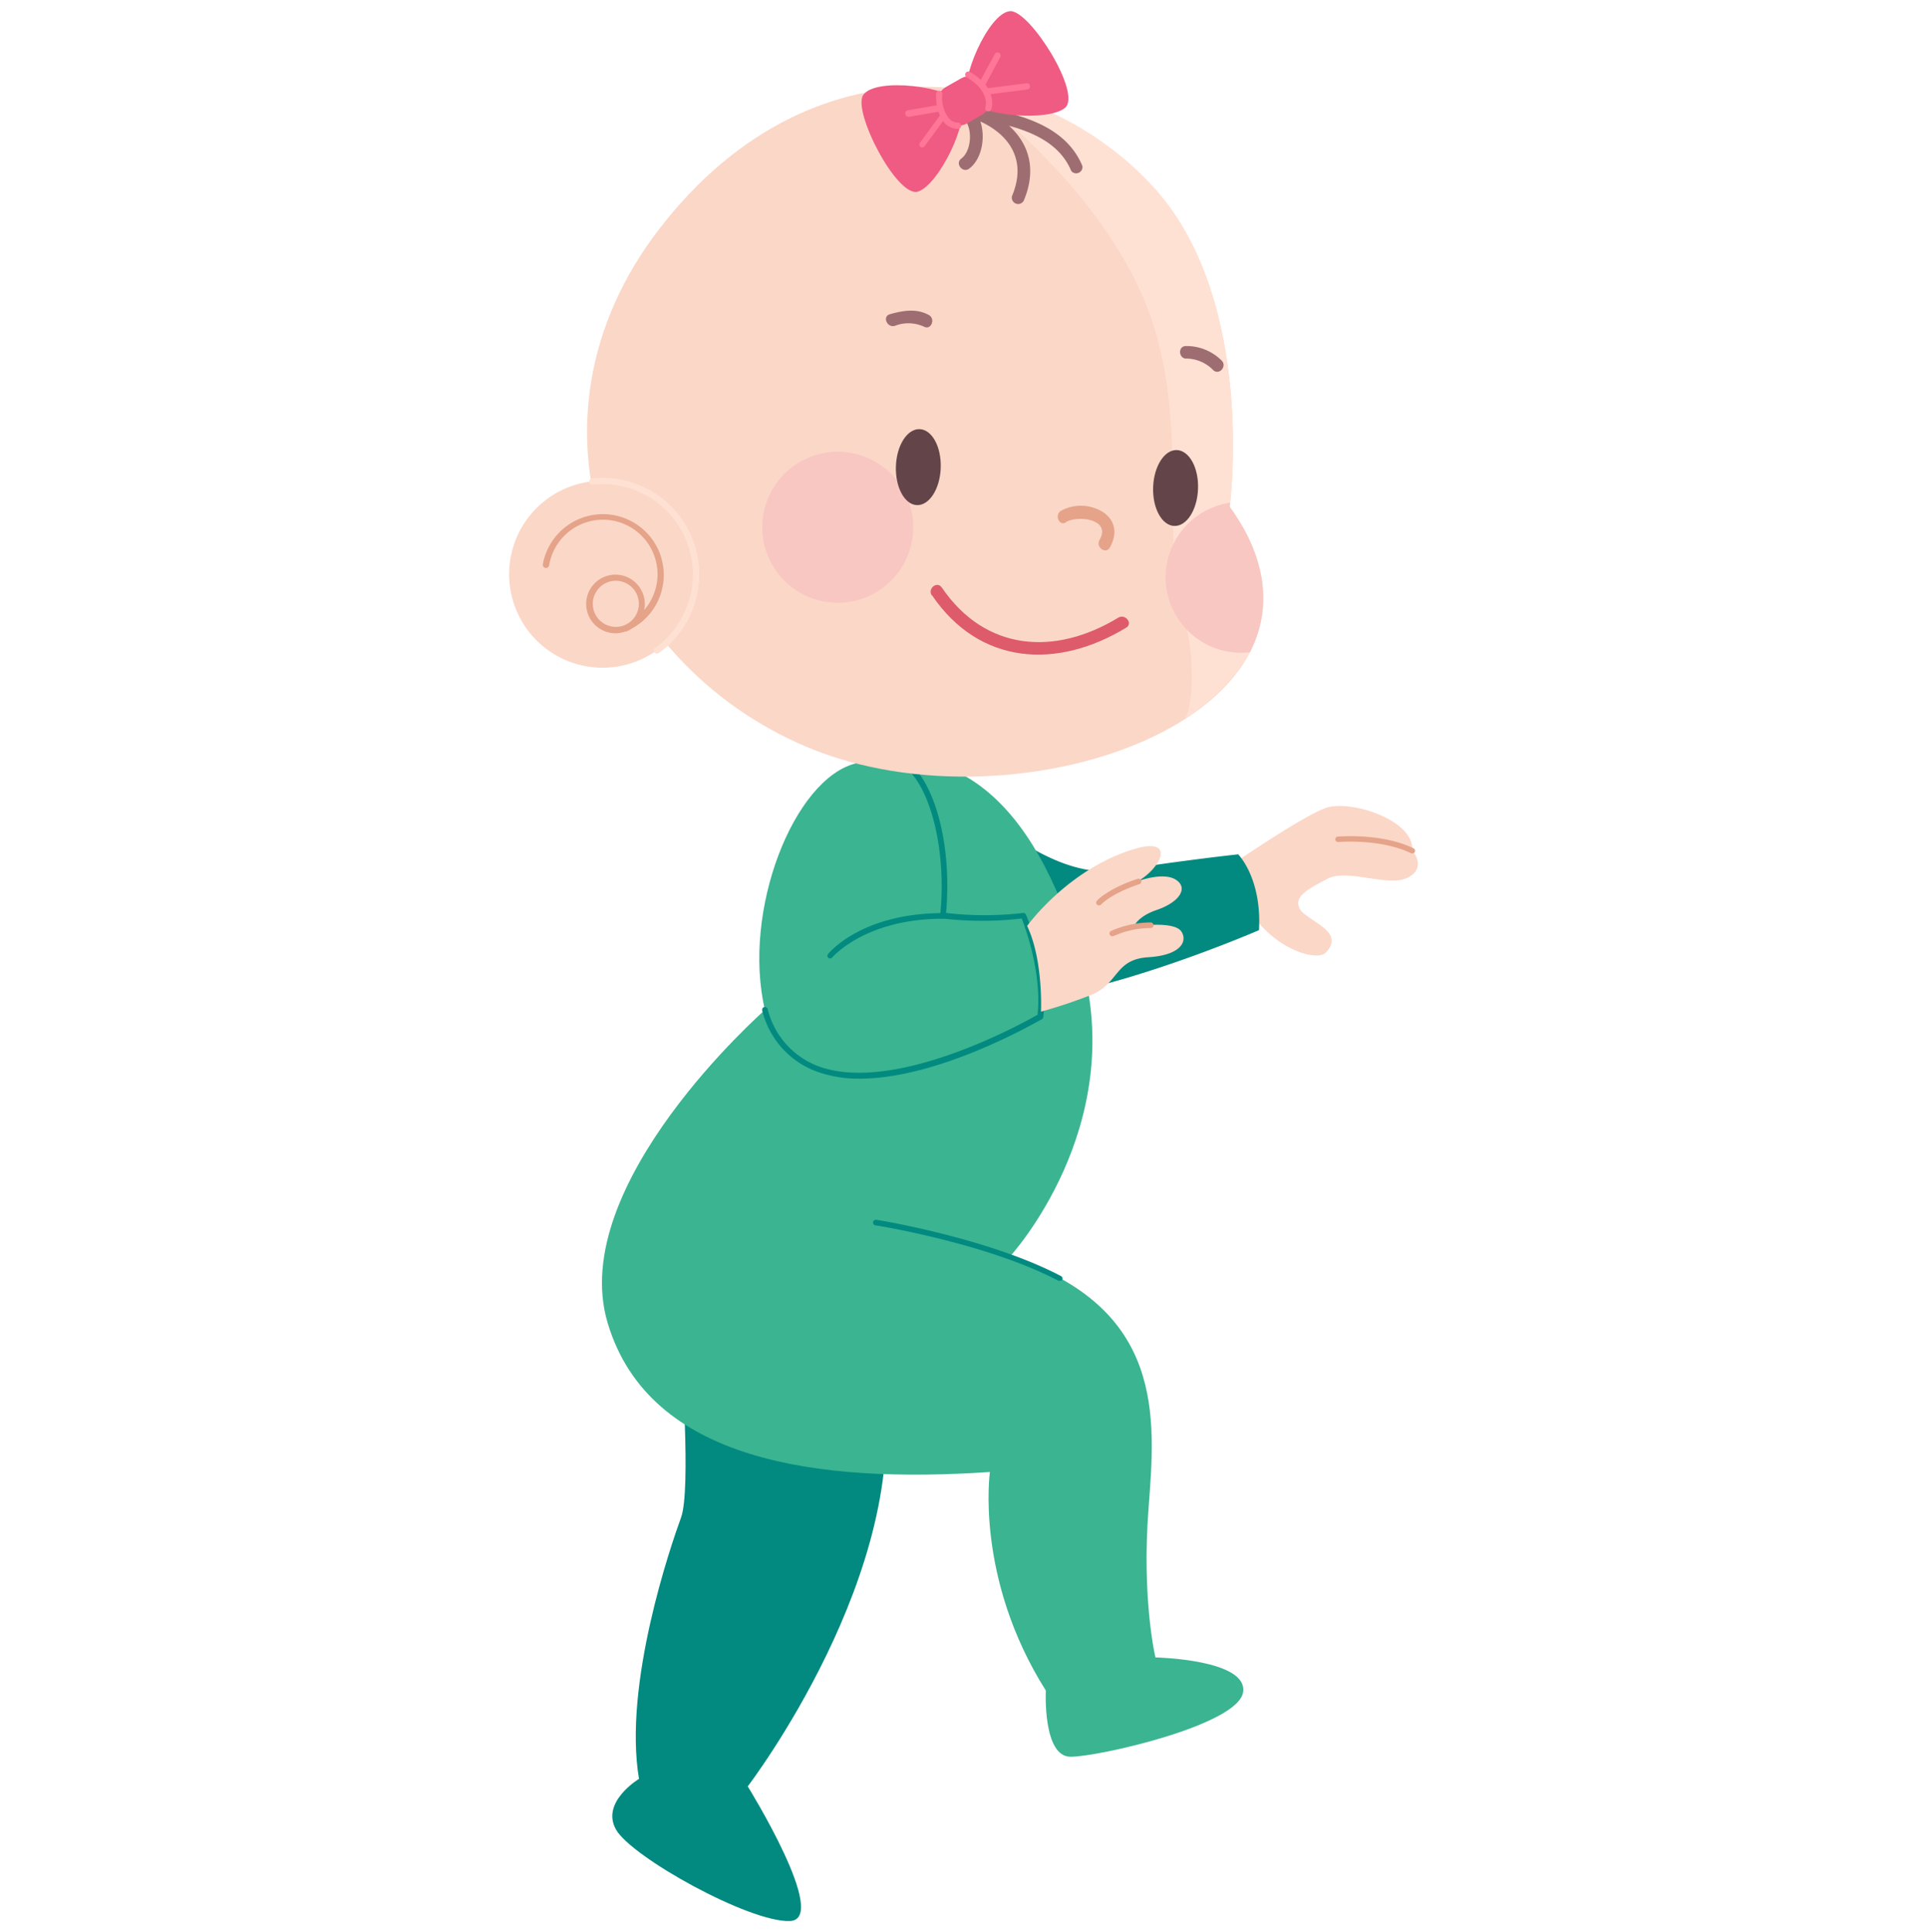 <?xml version="1.0" encoding="UTF-8"?> <svg xmlns="http://www.w3.org/2000/svg" viewBox="0 0 243.33 243.9"><defs><style>.cls-1{isolation:isolate;}.cls-2{fill:none;}.cls-3{fill:#fbd7c7;}.cls-4{fill:#e5a389;}.cls-5{fill:#028a80;}.cls-6{fill:#3bb491;}.cls-7{fill:#ffe1d4;}.cls-8{fill:#dd5b6b;}.cls-9{fill:#9e6d71;}.cls-10{mix-blend-mode:multiply;}.cls-11{fill:#f8c7c2;}.cls-12{fill:#634549;}.cls-13{fill:#ef5b82;}.cls-14{fill:#ff7697;}</style></defs><g class="cls-1"><g id="Warstwa_2" data-name="Warstwa 2"><g id="OBJECTS"><rect class="cls-2" width="243.33" height="243.9"></rect><path class="cls-3" d="M155.59,109.13s8.83-6.07,11.83-7.13,11.18,1.45,10.92,5.39c0,0,1.9,2.12-.56,3.4s-7.59-1.18-10.14.15-4.29,2.24-3.53,3.77,6,2.86,3.27,5.58C166,121.71,157.25,118.88,155.59,109.13Z"></path><path class="cls-4" d="M178.45,107.72a.33.33,0,0,1-.26,0c-3.88-1.87-9.15-1.42-9.2-1.42a.34.34,0,1,1-.07-.68c.23,0,5.52-.48,9.57,1.48a.34.34,0,0,1,.16.46A.35.35,0,0,1,178.45,107.72Z"></path><path class="cls-5" d="M120.69,100.55c4.74,2.93,12.55,10.6,20.77,9.31s14.89-2,14.89-2,3,3,2.63,9.57c0,0-14.63,6.36-26.66,8.45s-17.22-.53-17.3-9.74A24.81,24.81,0,0,1,120.69,100.55Z"></path><path class="cls-5" d="M86,171.07s1.28,17,0,20.51-7.33,21.06-5.31,33c0,0-4.88,2.93-2.9,6.41s16.81,11.72,21.94,11.54-5.31-17-5.31-17,20.87-27.29,17-50.91Z"></path><path class="cls-6" d="M108.09,96.37c-7.84,1.92-14.43,18.6-11.5,31.14,0,0-25.09,22-19.86,39.51S103.28,187.3,125,185.84c0,0-1.92,13.37,7.06,27.59,0,0-.42,8.36,3.13,8.36s21.14-4,21.78-8.15-11.07-4.39-11.07-4.39-1.75-7.32-.87-18.81,2.13-25.3-17.52-31.78c0,0,15.05-16.3,9-37.42S120,93.44,108.09,96.37Z"></path><path class="cls-5" d="M108.55,136.18a15.4,15.4,0,0,1-5.69-1,11,11,0,0,1-6.61-7.59.36.36,0,0,1,.24-.45.37.37,0,0,1,.44.24,10.36,10.36,0,0,0,6.19,7.15c9.63,3.77,26.14-5.41,27.9-6.42.54-5.38-1.55-10.94-2-12.15a42.71,42.71,0,0,1-10,0,.35.35,0,0,1-.3-.38c.8-7.7-1-15.67-4.22-18.55a3.26,3.26,0,0,0-2.92-1,.35.35,0,1,1-.15-.69,4,4,0,0,1,3.54,1.12c3.36,3,5.23,10.89,4.49,18.8a42.1,42.1,0,0,0,9.72,0,.36.36,0,0,1,.37.21c.12.27,2.88,6.64,2.19,12.93a.38.38,0,0,1-.17.27C130.92,129,118.67,136.18,108.55,136.18Z"></path><path class="cls-5" d="M104.8,121a.33.33,0,0,1-.22-.08.35.35,0,0,1,0-.49c.17-.22,4.3-5.15,14.51-5.15a.36.36,0,0,1,0,.71c-9.85,0-13.92,4.83-14,4.88A.34.34,0,0,1,104.8,121Z"></path><path class="cls-5" d="M133.82,161.7a.28.28,0,0,1-.17,0c-9-4.75-23-7-23.11-7a.35.35,0,0,1,.11-.7c.15,0,14.21,2.3,23.33,7.11a.35.35,0,0,1,.15.48A.34.34,0,0,1,133.82,161.7Z"></path><path class="cls-3" d="M129.7,116.9s5.06-7.07,13.35-9.66c5.45-1.7,3.68,2.24.67,4,0,0,3.18-1.2,4.77-.17s.47,2.83-2.45,3.82c-2.39.81-2.87,2.09-2.87,2.09s5-.81,6,.61c.81,1.21,0,3-4.16,3.26s-3.69,3.09-6.91,4.63a61.14,61.14,0,0,1-6.65,2.24S131.76,121.23,129.7,116.9Z"></path><path class="cls-4" d="M138.75,114.3a.33.33,0,0,1-.23-.09.36.36,0,0,1,0-.5c.06-.06,1.35-1.5,5.13-2.76a.35.35,0,1,1,.23.67c-3.57,1.19-4.81,2.54-4.82,2.56A.37.37,0,0,1,138.75,114.3Z"></path><path class="cls-4" d="M140.47,118.2a.35.35,0,0,1-.16-.67,12.37,12.37,0,0,1,5-1.07.35.35,0,0,1,.35.35.35.35,0,0,1-.35.35,11.49,11.49,0,0,0-4.65,1Z"></path><path class="cls-3" d="M83.23,28.93c-18.66,24.23-6.71,54.59,18.55,65.33C129,105.83,173.41,89.54,155.28,64c0,0,3.4-25.55-9.27-39.91C132.48,8.68,103.29,2.87,83.23,28.93Z"></path><path class="cls-7" d="M146,24c-5.52-6.27-14.4-11.76-23.51-12.65,9,7.17,18.18,16.65,22.44,27.61,3.85,10.15,3,20.38,3.26,31a36.44,36.44,0,0,0,1.59,9.22c.81,2.38,1.13,9.28-.11,11.54,9.25-6.21,13.79-15.23,5.6-26.79C155.28,64,158.68,38.4,146,24Z"></path><path class="cls-8" d="M117.68,75.14c6,8.85,15.8,9.41,24.53,4.1.88-.53-.11-1.79-1-1.26-8,4.86-16.78,4.27-22.29-3.81-.58-.85-1.83.13-1.26,1Z"></path><path class="cls-4" d="M134.6,65.91c1.59-.91,5.77-.33,4.24,2.26-.51.87.75,1.84,1.27,1,.95-1.61.85-3.34-.76-4.47a5.26,5.26,0,0,0-5.35-.23c-.88.5-.28,2,.6,1.48Z"></path><path class="cls-9" d="M117.28,39.77c-1.55-.86-3.27-.56-4.9-.1-1,.27-.37,1.75.61,1.47a4.7,4.7,0,0,1,3.68.1c.9.49,1.51-1,.61-1.47Z"></path><path class="cls-9" d="M149.85,45.27a4.79,4.79,0,0,1,3.38,1.49c.8.65,1.76-.61,1-1.27a6.26,6.26,0,0,0-4.55-1.8c-1,.08-.83,1.67.2,1.58Z"></path><g class="cls-10"><path class="cls-11" d="M114.6,62.94a9.53,9.53,0,1,1-12.45-5.18A9.52,9.52,0,0,1,114.6,62.94Z"></path><path class="cls-11" d="M158,68.65l-.25-.54c-.09-.19-.17-.38-.27-.57A28.12,28.12,0,0,0,155.28,64s0-.2.06-.54a9.41,9.41,0,0,0-2.22.61,9.52,9.52,0,0,0,4.72,18.27C159.88,78.31,160.17,73.71,158,68.65Z"></path></g><path class="cls-12" d="M118.79,59.07c-.09,2.65-1.44,4.75-3,4.7s-2.75-2.25-2.66-4.9,1.43-4.75,3-4.69S118.88,56.42,118.79,59.07Z"></path><path class="cls-12" d="M151.28,61.71c-.09,2.65-1.43,4.75-3,4.69s-2.76-2.24-2.67-4.89,1.44-4.75,3-4.69S151.38,59.06,151.28,61.71Z"></path><path class="cls-9" d="M135.28,21.6c-1.36-3.27-4.49-4.79-7.86-5.72,2.47,2.24,3.53,5.45,1.86,9.44a.8.8,0,0,1-1.48-.59c1.89-4.5-.34-7.71-4-9.39.68,2.06.16,4.78-1.42,5.95-.83.61-1.81-.65-1-1.26,1.47-1.09,1.54-4.6-.21-5.49l-.27-.06c-.89-.19-.84-1.47-.1-1.58a.63.63,0,0,1,.46-.06l.19.06h0c.35.08.69.18,1,.28,5.42,1.08,11.92,2.22,14.23,7.78A.8.8,0,0,1,135.28,21.6Z"></path><path class="cls-13" d="M127.56,1.41c2.48-.13,9.06,10.37,6.94,12.19s-11.08,1-12.28-1.07S124.8,1.57,127.56,1.41Z"></path><path class="cls-13" d="M109,12c-1.38,2.06,4.31,13.08,6.95,12.18s6.54-9,5.34-11.12S110.55,9.69,109,12Z"></path><path class="cls-13" d="M118.54,14.55a2.67,2.67,0,0,0,3.63,1l1.74-1a2.64,2.64,0,0,0,1-3.62h0a2.64,2.64,0,0,0-3.61-1l-1.76,1a2.66,2.66,0,0,0-1,3.62Z"></path><path class="cls-14" d="M121.92,9.23a.4.4,0,0,1,.54-.15h0a7.17,7.17,0,0,1,1.39,1l1.76-3.25a.41.41,0,0,1,.54-.16.39.39,0,0,1,.16.54l-1.87,3.47a3.26,3.26,0,0,1,.28.45l4.9-.62a.4.4,0,0,1,.44.35.38.38,0,0,1-.34.44l-4.63.59a3.09,3.09,0,0,1,.09,1.91.4.4,0,0,1-.5.24l-.06,0a.4.4,0,0,1-.19-.48c0-.08.66-2-2.37-3.81A.4.4,0,0,1,121.92,9.23Z"></path><path class="cls-14" d="M114.6,13.93l3.69-.64a8.35,8.35,0,0,1-.09-1.46.4.4,0,0,1,.41-.39.42.42,0,0,1,.39.41,4.21,4.21,0,0,0,.85,3.13,1.64,1.64,0,0,0,1.11.5.4.4,0,0,1,.41.38.39.39,0,0,1-.38.41,2.13,2.13,0,0,1-1.12-.29,2.41,2.41,0,0,1-.56-.41,2,2,0,0,1-.22-.29l-2.33,3.18a.39.39,0,0,1-.51.11l0,0a.4.4,0,0,1-.08-.55l2.53-3.46a3.62,3.62,0,0,1-.2-.45l-3.71.64a.37.37,0,0,1-.26-.05.39.39,0,0,1-.21-.28A.4.4,0,0,1,114.6,13.93Z"></path><path class="cls-3" d="M87,68a11.8,11.8,0,1,1-15.41-6.41A11.8,11.8,0,0,1,87,68Z"></path><path class="cls-7" d="M83.1,82.5a.4.4,0,0,1-.39-.69,11.4,11.4,0,0,0-7.83-20.62.4.4,0,1,1-.08-.79,12.2,12.2,0,0,1,8.38,22.06Z"></path><path class="cls-4" d="M83.24,69.67a7.7,7.7,0,0,0-14.69,1.56.41.41,0,0,0,.32.47.4.4,0,0,0,.47-.32,6.89,6.89,0,1,1,12,5.64,3.65,3.65,0,0,0-.2-2.18A3.7,3.7,0,1,0,79,79.72s0,0,0,0,0,0,.06,0l.06,0a4,4,0,0,0,.71-.39A7.7,7.7,0,0,0,83.24,69.67Zm-8.16,7.69a2.91,2.91,0,1,1,4.36,1.25,4.21,4.21,0,0,1-.63.34A2.91,2.91,0,0,1,75.08,77.36Z"></path></g></g></g></svg> 